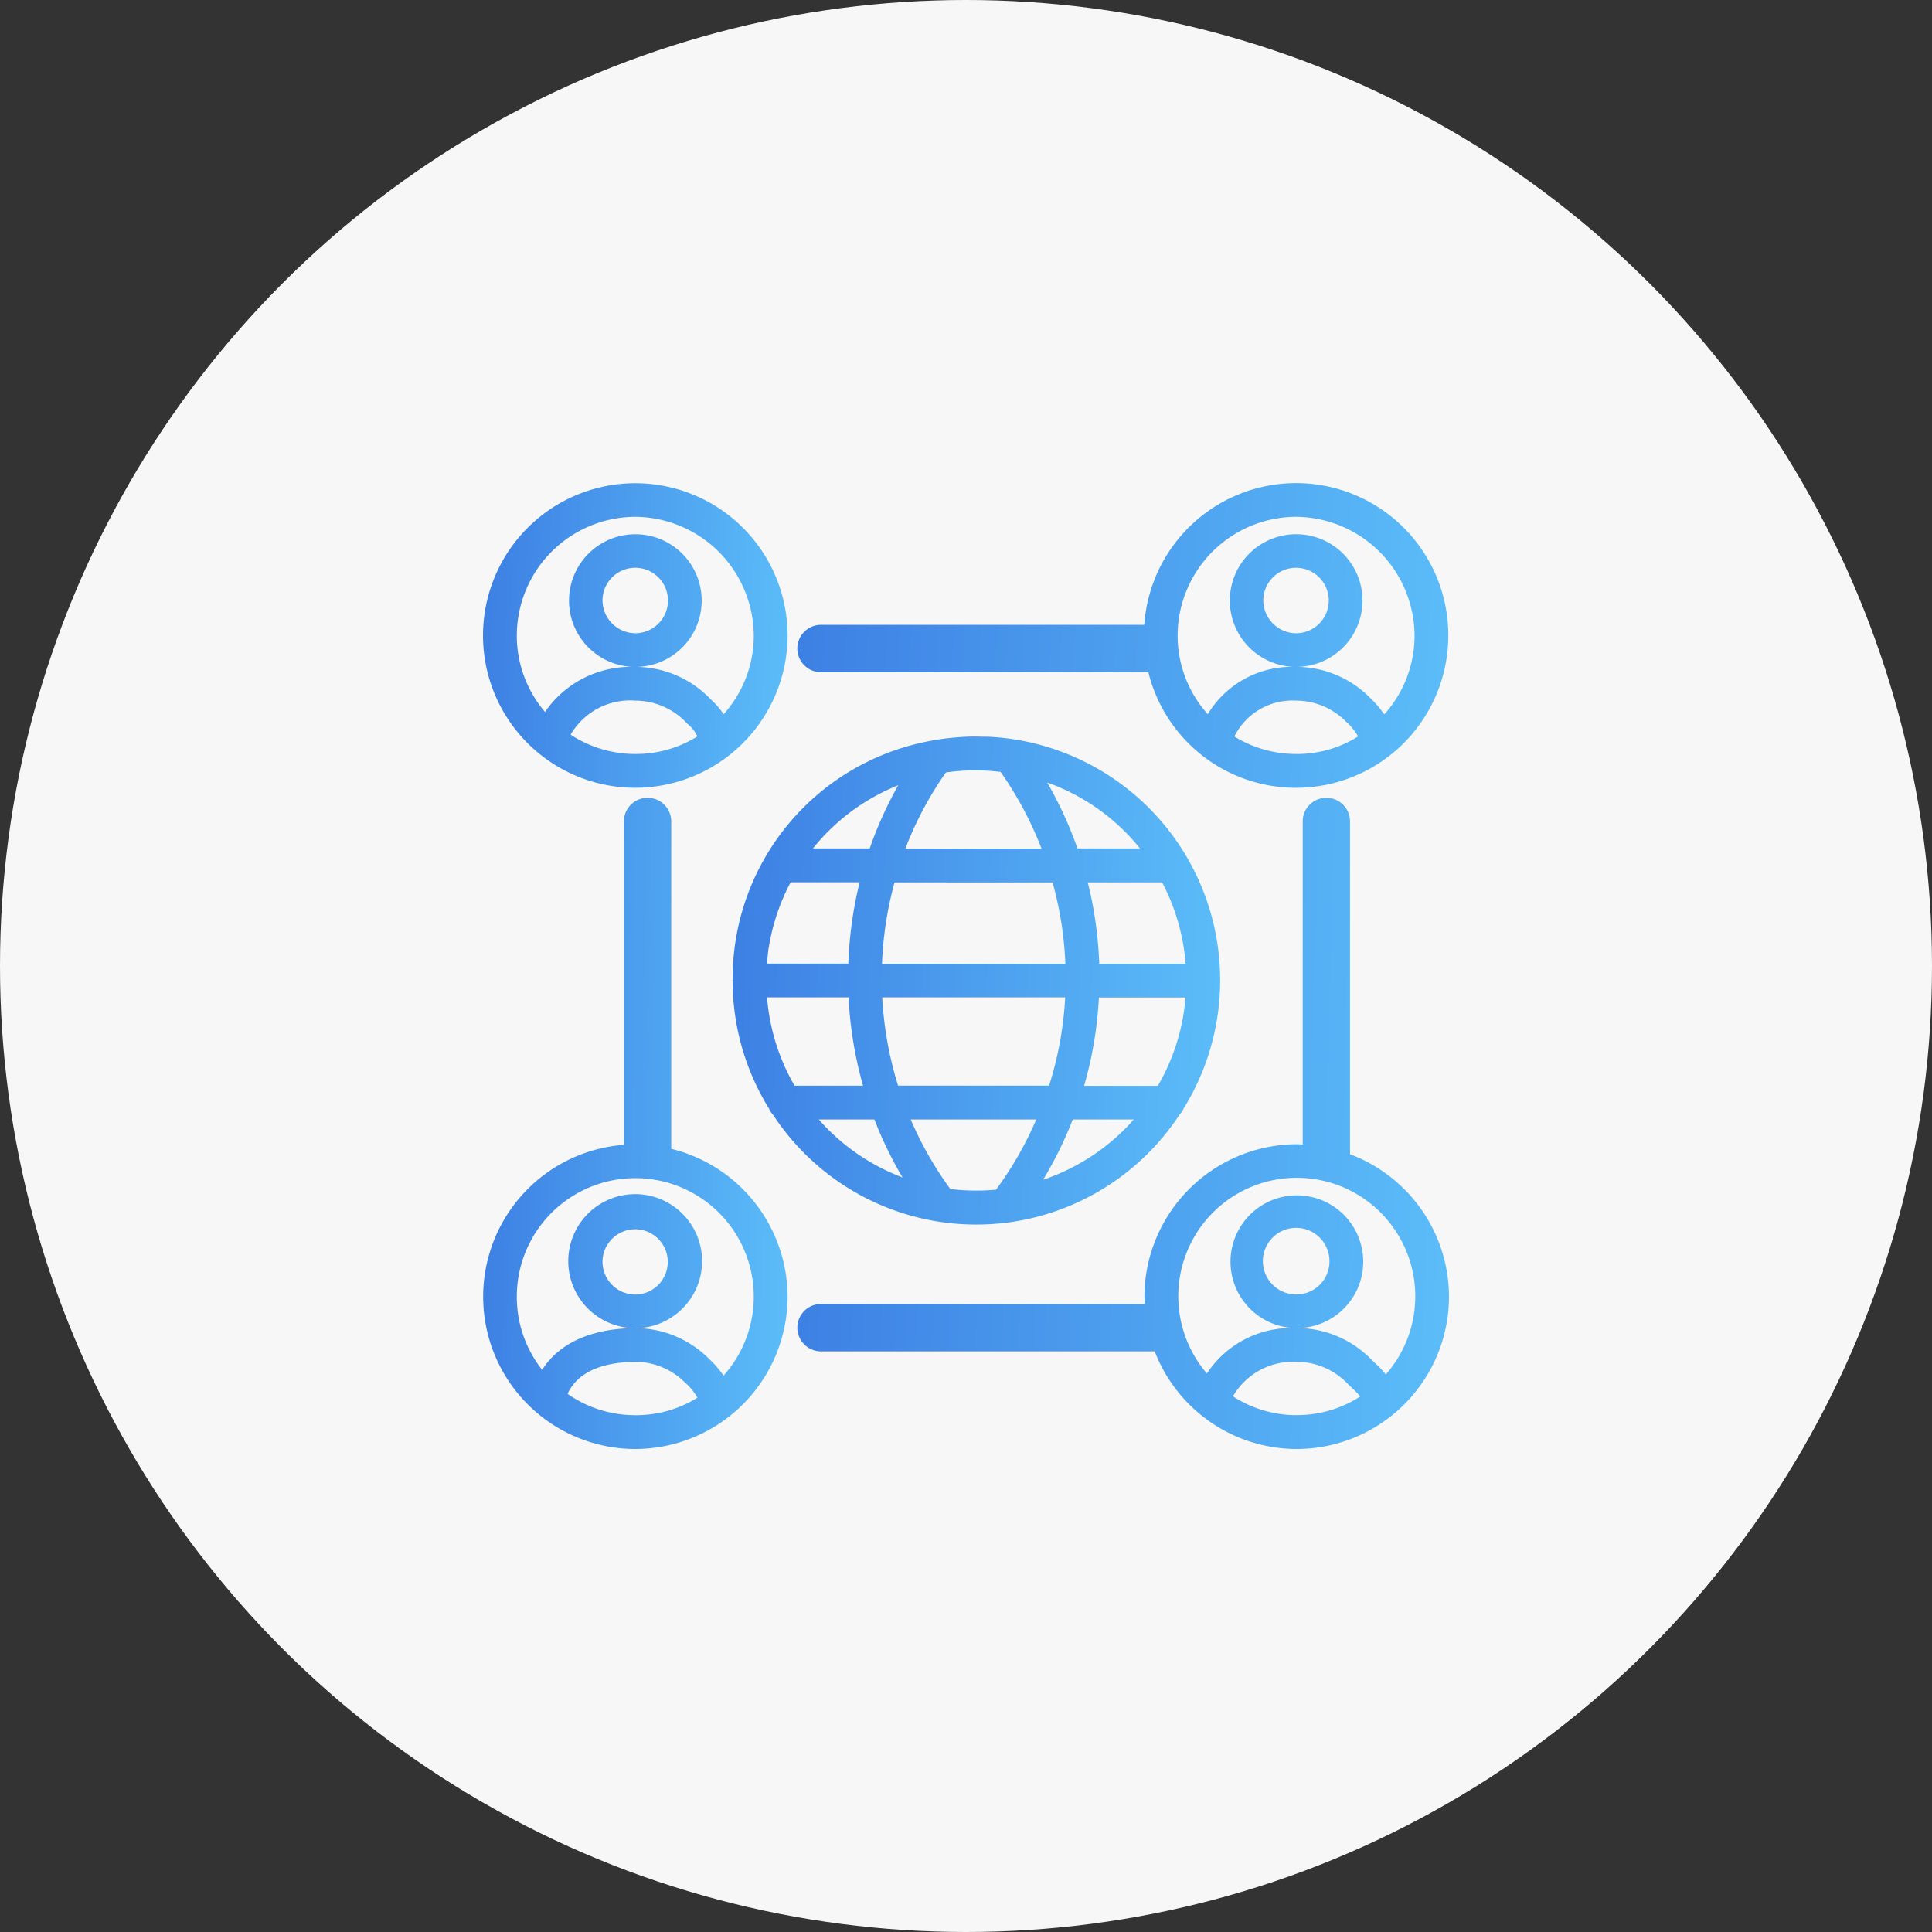 <svg xmlns="http://www.w3.org/2000/svg" xmlns:xlink="http://www.w3.org/1999/xlink" width="120" height="120" viewBox="0 0 120 120">
  <rect x="0" y="0" width="120" height="120" fill="#333333" stroke="none"/>
  <defs>
    <linearGradient id="linear-gradient" x1="1" y1="1.56" x2="-0.494" y2="1.519" gradientUnits="objectBoundingBox">
      <stop offset="0" stop-color="#5cbef9"/>
      <stop offset="1" stop-color="#2f64da"/>
    </linearGradient>
    <clipPath id="clip-path">
      <rect id="長方形_72908" data-name="長方形 72908" width="60" height="60" fill="url(#linear-gradient)"/>
    </clipPath>
  </defs>
  <g id="use_icon02" transform="translate(30)">
    <circle id="bg" cx="60" cy="60" r="60" transform="translate(-30)" fill="#f7f7f7"/>
    <g id="ic" transform="translate(0 30)">
      <g id="グループ_50007" data-name="グループ 50007" transform="translate(0 0)" clip-path="url(#clip-path)">
        <path id="パス_49519" data-name="パス 49519" d="M20.068,11.751H40.4a9.441,9.441,0,0,0,9.066,7.181h.109a9.46,9.46,0,0,0,9.455-9.36V9.564a9.453,9.453,0,0,0-18.883-.755H20.068a1.471,1.471,0,0,0,0,2.942M49.493,16.83a7.3,7.3,0,0,1-3.752-1.086,4.035,4.035,0,0,1,3.836-2.228h0a4.365,4.365,0,0,1,3.095,1.3,3.461,3.461,0,0,1,.754.927,7.1,7.1,0,0,1-3.934,1.088M47.54,7.264a2.033,2.033,0,1,1,2.032,2.068A2.053,2.053,0,0,1,47.54,7.264M49.57,2.1a7.417,7.417,0,0,1,7.365,7.447h0a7.31,7.31,0,0,1-1.88,4.824,6.828,6.828,0,0,0-.887-1.034,6.475,6.475,0,0,0-4.476-1.918,4.12,4.12,0,1,0-.222,0,6.094,6.094,0,0,0-5.379,2.941,7.309,7.309,0,0,1-1.872-4.979A7.386,7.386,0,0,1,49.57,2.1" transform="translate(0.926 0)" fill="url(#linear-gradient)"/>
        <path id="パス_49520" data-name="パス 49520" d="M9.353,18.931h.108a9.474,9.474,0,0,0,9.457-9.36V9.564a9.459,9.459,0,1,0-9.565,9.367m.023-2.1a7.308,7.308,0,0,1-3.934-1.2A4.278,4.278,0,0,1,9.46,13.516a4.365,4.365,0,0,1,3.1,1.3l.188.188a1.981,1.981,0,0,1,.566.736,7.193,7.193,0,0,1-3.934,1.09M7.423,7.264A2.033,2.033,0,1,1,9.456,9.331,2.053,2.053,0,0,1,7.423,7.264M9.453,2.1A7.418,7.418,0,0,1,16.818,9.55a7.31,7.31,0,0,1-1.869,4.809,5.045,5.045,0,0,0-.723-.844l-.176-.176a6.473,6.473,0,0,0-4.476-1.918,4.12,4.12,0,1,0-.222,0,6.453,6.453,0,0,0-5.5,2.8A7.3,7.3,0,0,1,2.1,9.384,7.386,7.386,0,0,1,9.453,2.1" transform="translate(0 0)" fill="url(#linear-gradient)"/>
        <path id="パス_49521" data-name="パス 49521" d="M11.692,40.413V20.118a1.47,1.47,0,1,0-2.939,0V40.163a9.461,9.461,0,0,0,.6,18.894H9.46a9.475,9.475,0,0,0,9.458-9.36V49.69a9.488,9.488,0,0,0-7.226-9.278M9.376,56.956a7.3,7.3,0,0,1-4.123-1.322c.724-1.6,2.658-1.979,4.207-1.99a4.365,4.365,0,0,1,3.1,1.3,3.366,3.366,0,0,1,.756.928,7.192,7.192,0,0,1-3.936,1.084M7.423,47.388a2.027,2.027,0,1,1,2.039,2.075,2.037,2.037,0,0,1-2.039-2.075m7.52,7.112a6.632,6.632,0,0,0-.893-1.032A6.473,6.473,0,0,0,9.6,51.551a4.164,4.164,0,0,0-.136-8.325H9.45A4.163,4.163,0,0,0,9.33,51.55c-2.669.047-4.621.958-5.656,2.591A7.3,7.3,0,0,1,2.1,49.51,7.359,7.359,0,1,1,14.943,54.5" transform="translate(0 0.943)" fill="url(#linear-gradient)"/>
        <path id="パス_49522" data-name="パス 49522" d="M56.326,42.949a9.463,9.463,0,0,0-3.4-2.2V20.118a1.47,1.47,0,1,0-2.939,0V40.147c-.125-.005-.247-.02-.372-.02a9.5,9.5,0,0,0-9.459,9.358c0,.191.014.378.023.566H20.069a1.471,1.471,0,0,0,0,2.942H40.722c.024,0,.047-.006.071-.007a9.468,9.468,0,0,0,8.716,6.071h.107a9.475,9.475,0,0,0,9.458-9.36V49.69a9.457,9.457,0,0,0-2.747-6.741M49.532,56.956a7.3,7.3,0,0,1-3.877-1.168,4.317,4.317,0,0,1,3.965-2.144,4.371,4.371,0,0,1,3.1,1.3c.127.128.248.244.362.353a4.231,4.231,0,0,1,.479.5,7.249,7.249,0,0,1-4.025,1.155m.081-7.495a2.068,2.068,0,1,1,2.032-2.066,2.051,2.051,0,0,1-2.032,2.066m5.535,4.97a6.883,6.883,0,0,0-.62-.656c-.1-.1-.207-.2-.316-.308a6.476,6.476,0,0,0-4.467-1.918,4.122,4.122,0,1,0-.248,0,6.279,6.279,0,0,0-5.464,2.823,7.36,7.36,0,1,1,11.115.058" transform="translate(0.926 0.943)" fill="url(#linear-gradient)"/>
        <path id="パス_49523" data-name="パス 49523" d="M14.771,30.073c0,.024-.014.044-.014.068s.012.044.013.067a15.1,15.1,0,0,0,2.273,7.913,1.058,1.058,0,0,0,.228.347,15.1,15.1,0,0,0,10.287,6.653,15.3,15.3,0,0,0,4.272.059,15.138,15.138,0,0,0,10.7-6.707,1.044,1.044,0,0,0,.236-.352A15.141,15.141,0,0,0,32.251,15.163c-.027,0-.055,0-.082-.008a.2.2,0,0,0-.023-.008c-.433-.065-.867-.107-1.3-.134C30.668,15,30.494,15,30.317,15c-.267-.007-.534-.015-.8-.007-.24.005-.48.022-.719.039-.2.015-.4.032-.6.054q-.387.043-.77.105c-.066.011-.132.015-.2.026-.02,0-.036.017-.056.022A15,15,0,0,0,14.771,30.073m2.239-1.954a13.06,13.06,0,0,1,1.363-4.078h4.285a24.56,24.56,0,0,0-.7,5.05H16.907c.026-.323.051-.646.1-.972m11.021-10.9a12.929,12.929,0,0,1,1.61-.128c.033,0,.065,0,.1,0a13.106,13.106,0,0,1,1.518.077c.052.005.1.013.156.019a22.044,22.044,0,0,1,2.542,4.76H25.5a21.914,21.914,0,0,1,2.511-4.721l.015,0m6.616,6.824a22.1,22.1,0,0,1,.795,5.05H24.049a22.316,22.316,0,0,1,.778-5.05Zm8.261,5.05H37.54a24.238,24.238,0,0,0-.712-5.05h4.62a13.038,13.038,0,0,1,1.459,5.05m-1.722,7.584H36.6a24.208,24.208,0,0,0,.92-5.483h5.381a12.988,12.988,0,0,1-1.72,5.483M31.135,43.136l-.109.009a13.175,13.175,0,0,1-2.614-.037l-.121-.015a21.914,21.914,0,0,1-2.46-4.318h7.8a22.012,22.012,0,0,1-2.5,4.36m-6.083-6.461a22.432,22.432,0,0,1-.986-5.483H35.426a22.171,22.171,0,0,1-1,5.483ZM21.97,31.192a24.548,24.548,0,0,0,.9,5.483H18.614a13.032,13.032,0,0,1-1.707-5.483Zm-1.85,7.584h3.457a24.026,24.026,0,0,0,1.747,3.6,13.018,13.018,0,0,1-5.2-3.6m13.93,3.743a24.223,24.223,0,0,0,1.842-3.743h3.79a13.062,13.062,0,0,1-5.632,3.743m6.021-20.58H36.189a24.414,24.414,0,0,0-1.88-4.094,12.958,12.958,0,0,1,5.762,4.094M22.216,19.587a13.119,13.119,0,0,1,2.84-1.572,24.04,24.04,0,0,0-1.77,3.924H19.758a13.067,13.067,0,0,1,2.458-2.352" transform="translate(0.735 0.758)" fill="url(#linear-gradient)"/>
      </g>
    </g>
  </g>
</svg>
